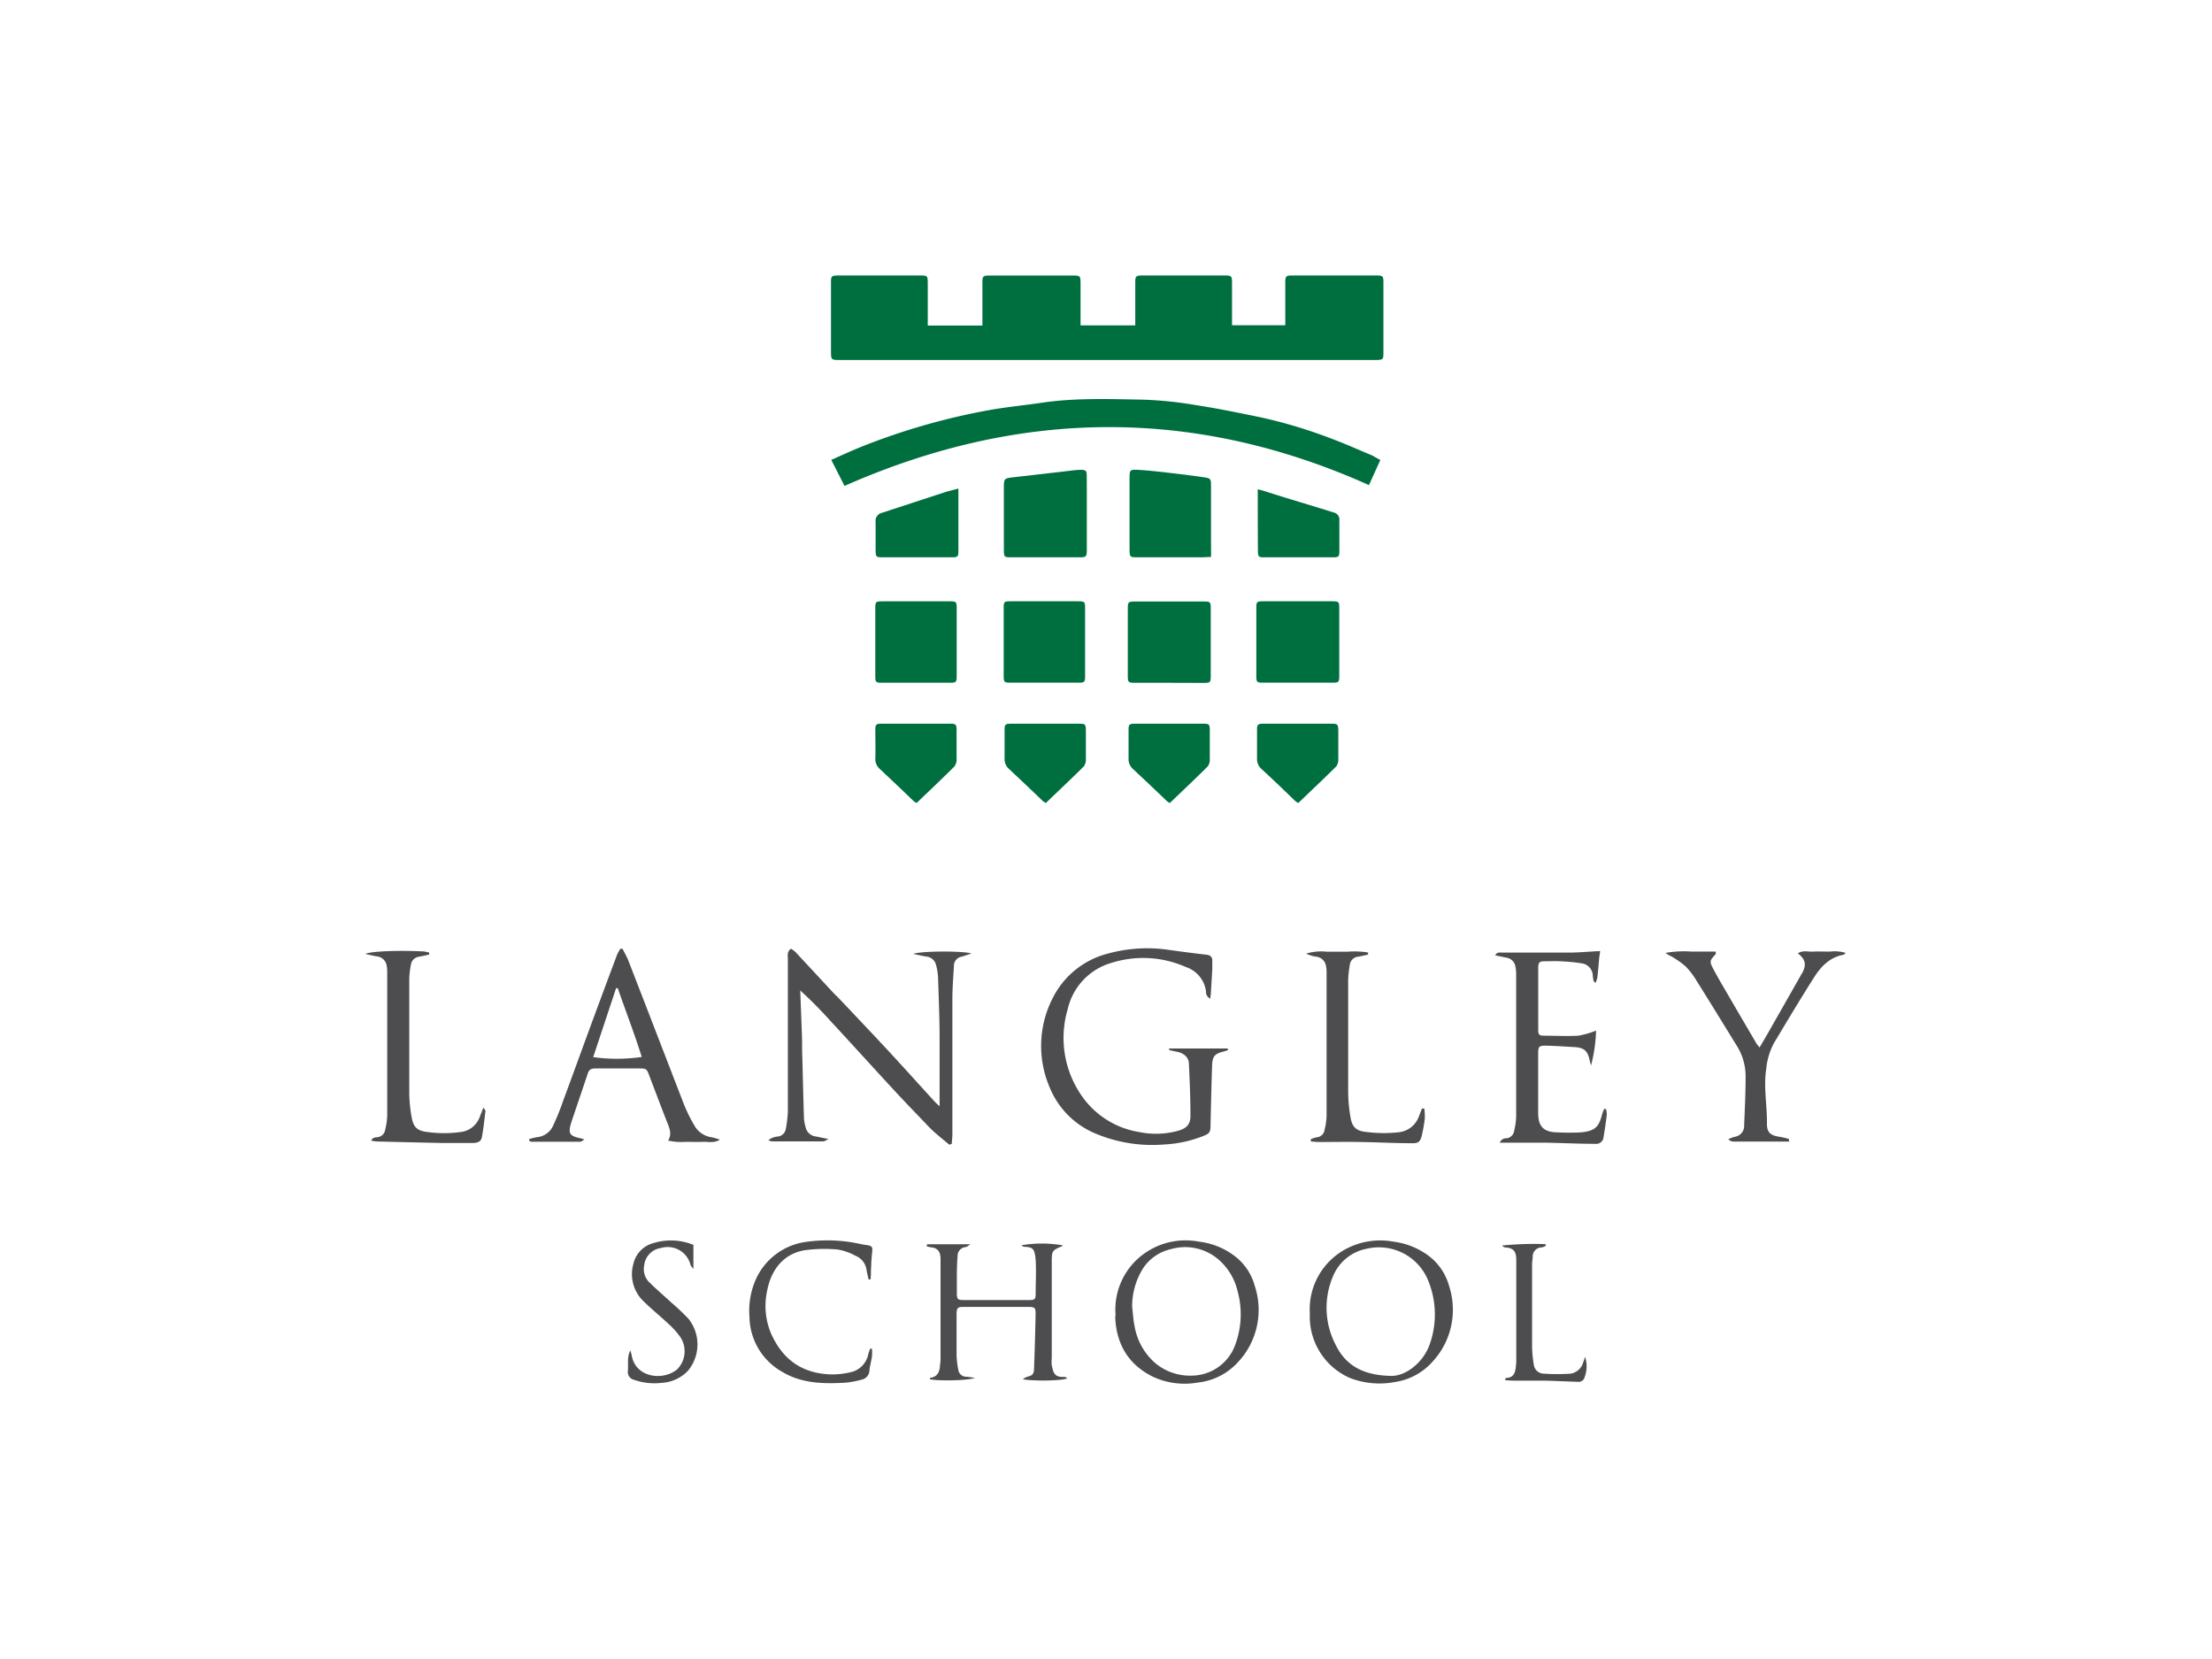 <?xml version="1.0" encoding="UTF-8"?> <svg xmlns="http://www.w3.org/2000/svg" viewBox="0 0 400 300"><rect x="0" y="0" width="400" height="300" fill="#808080" stroke="none"/><defs><style>.cls-1{fill:#fff;stroke:#231f20;stroke-miterlimit:10;stroke-width:1.05px;}.cls-2{fill:#4d4d4f;}.cls-3{fill:#006f3f;}</style></defs><title>srl-web-logos</title><g id="BG"><rect class="cls-1" x="-3194.12" y="-1129.3" width="4584.54" height="1877.3"></rect></g><g id="COLOUR"><path class="cls-2" d="M171.67,207c-.9-.75-1.82-1.49-2.7-2.27-.55-.49-1.06-1-1.57-1.56-1.78-1.86-3.58-3.71-5.33-5.6-2.94-3.17-5.85-6.37-8.77-9.56q-1.44-1.57-2.9-3.14c-1.8-2-3.62-3.89-5.69-5.76.11,3,.23,5.94.33,8.92,0,1.1,0,2.21.05,3.31.09,3.64.18,7.27.29,10.9a7.6,7.6,0,0,0,.31,1.62,2.12,2.12,0,0,0,1.83,1.65c.67.12,1.33.27,2.31.47-.51.23-.73.42-1,.42-3.09,0-6.17,0-9.26,0a2.46,2.46,0,0,1-.62-.22,3.12,3.12,0,0,1,1.71-.66,1.64,1.64,0,0,0,1.45-1.45,21.88,21.88,0,0,0,.36-3c0-9.21,0-18.43,0-27.65,0-.61-.2-1.31.56-1.86a4.91,4.91,0,0,1,.81.59q3.34,3.59,6.67,7.18c.31.34.64.66,1,1,3.16,3.34,6.33,6.67,9.46,10.05,2.69,2.9,5.32,5.85,8,8.77.31.34.65.63.94.9,0-4,0-8.07,0-12.1,0-3.72-.16-7.45-.28-11.17a10.6,10.6,0,0,0-.37-2.31,2,2,0,0,0-1.8-1.5c-.69-.11-1.37-.28-2.3-.47,1.21-.54,8.93-.58,10.5-.08-.76.25-1.23.42-1.72.57a1.67,1.67,0,0,0-1.44,1.76c-.12,1.93-.27,3.86-.28,5.79,0,8.2,0,16.4,0,24.61,0,.57-.08,1.14-.12,1.71Z"></path><path class="cls-2" d="M211.38,189.6H222l.07.29a9,9,0,0,1-.88.28c-1.49.37-1.93.84-2,2.38-.12,3.54-.2,7.08-.28,10.62,0,1.67-.09,1.79-1.69,2.4a22,22,0,0,1-6.73,1.39,26.42,26.42,0,0,1-12-1.82,15.3,15.3,0,0,1-8.76-8.71,18.93,18.93,0,0,1,.56-15.8,15.43,15.43,0,0,1,10.09-8.2,26.69,26.69,0,0,1,10.93-.67c2.27.32,4.55.62,6.83.88.73.08,1.1.39,1.08,1.13,0,.5,0,1,0,1.52-.08,1.37-.16,2.75-.25,4.12,0,.36-.07.71-.12,1.18a1.32,1.32,0,0,1-.76-1.28,5.38,5.38,0,0,0-3.67-4.45,19,19,0,0,0-13.34-.77,11.32,11.32,0,0,0-8,8.39,18.32,18.32,0,0,0,2.46,15.58,15.64,15.64,0,0,0,10.42,6.64,15,15,0,0,0,7.11-.23c1.51-.43,2.22-1.17,2.2-2.75,0-3.13-.13-6.25-.28-9.38-.05-1.2-.94-1.94-2.31-2.18-.4-.07-.79-.17-1.18-.26C211.46,189.9,211.45,189.82,211.38,189.6Z"></path><path class="cls-2" d="M95.67,206a8.84,8.84,0,0,1,1.41-.36,3.56,3.56,0,0,0,3-2.22,41.6,41.6,0,0,0,1.7-4.21c1.76-4.75,3.48-9.51,5.23-14.26q2.27-6.15,4.57-12.29a7,7,0,0,1,.62-1.1h.37c.33.68.72,1.34,1,2,3.35,8.62,6.67,17.25,10,25.86a27.4,27.4,0,0,0,1.94,4,4.22,4.22,0,0,0,3.16,2.23,10.77,10.77,0,0,1,1.51.44c-1.1.68-2.11.34-3.05.39s-2.11,0-3.17,0a10.38,10.38,0,0,1-3.14-.23c.7-1.16.28-2.15-.13-3.18-1.11-2.83-2.18-5.67-3.26-8.51-.48-1.29-.52-1.34-1.87-1.35-2.62,0-5.25,0-7.88,0-.65,0-1.13.12-1.37.85-1,3-2,5.91-3,8.9-.64,2.08-.32,2.47,1.81,2.91a4.06,4.06,0,0,1,.55.2c-.34.18-.54.38-.74.39-3,0-5.9,0-8.85,0-.12,0-.24-.1-.36-.15Zm20.39-14.83c-1.31-4.21-2.91-8.31-4.35-12.48h-.3l-4.14,12.47A31.18,31.18,0,0,0,116.06,191.13Z"></path><path class="cls-2" d="M288.19,177.48c-.05-.31-.12-.61-.16-.92a2.32,2.32,0,0,0-2.09-2.37,32.82,32.82,0,0,0-3.84-.36c-.92-.06-1.84,0-2.76,0s-1.17.17-1.18,1.12q0,5.59,0,11.2c0,1,.17,1.13,1.14,1.14,2,0,4.07.11,6.08,0a16,16,0,0,0,3.24-.92,27.86,27.86,0,0,1-.91,6.31c-.08-.32-.18-.63-.25-.95-.35-1.68-1-2.28-2.71-2.38s-3.49-.22-5.23-.26c-1.21,0-1.36.15-1.37,1.35,0,3.6,0,7.19,0,10.79,0,2.51,1,3.51,3.55,3.54a40.82,40.82,0,0,0,4.14,0c2.58-.23,3.27-1,3.82-3.08.1-.4.28-.79.42-1.18l.34.05a3.81,3.81,0,0,1,.14,1c-.16,1.32-.34,2.64-.58,4a1.34,1.34,0,0,1-1.54,1.28c-3,0-6.07-.16-9.1-.21-2.08,0-4.15,0-6.22,0-.59,0-1.17,0-1.92,0a1.26,1.26,0,0,1,1.26-.79,1.58,1.58,0,0,0,1.35-1.37,12.06,12.06,0,0,0,.36-2.59q0-12.86,0-25.72a7,7,0,0,0-.13-1.37,1.94,1.94,0,0,0-1.67-1.62c-.62-.12-1.24-.26-2-.42.37-.65.87-.49,1.28-.49,2.44,0,4.88,0,7.33,0,1.56,0,3.13,0,4.7,0,1.82,0,3.65-.18,5.66-.28,0,.38-.11.85-.16,1.31-.1,1.15-.19,2.29-.32,3.43a5.91,5.91,0,0,1-.32,1Z"></path><path class="cls-2" d="M323.56,206.43l-10.15,0a1.24,1.24,0,0,1-.87-.44c.36-.14.71-.3,1.08-.41a2,2,0,0,0,1.78-2.12c.12-3,.27-6,.26-9A10.37,10.37,0,0,0,314,189c-2.39-3.88-4.77-7.77-7.19-11.62a14,14,0,0,0-2-2.63,16.19,16.19,0,0,0-2.57-1.8,5.67,5.67,0,0,1-1.06-.63,18.66,18.66,0,0,1,4.59-.25c1.5,0,3,0,4.48,0,0,.3.07.42,0,.47-1.08,1.17-1.17,1.29-.4,2.73.94,1.79,2,3.52,3,5.27,1.57,2.7,3.16,5.4,4.74,8.1.14.23.33.43.59.78.56-.95,1.06-1.79,1.55-2.65l6-10.55c0-.08.11-.15.15-.23.82-1.54.64-2.47-.77-3.6.9-.59,1.86-.26,2.76-.31s2,0,3,0a6.92,6.92,0,0,1,2.9.24c-.21.18-.3.31-.41.33-2.47.45-4.07,2.12-5.32,4.09-2.49,3.92-4.88,7.91-7.26,11.9a12.33,12.33,0,0,0-1.38,4.57c-.53,3.38.17,6.71.12,10.05,0,1.52.66,2.06,2.22,2.3.57.08,1.14.24,1.71.37Z"></path><path class="cls-2" d="M77.61,172.62c-.61.13-1.21.27-1.82.38a1.69,1.69,0,0,0-1.48,1.44,15.76,15.76,0,0,0-.3,2.45c0,7,0,13.91,0,20.87a25.7,25.7,0,0,0,.45,4.37c.32,1.78,1.1,2.4,2.9,2.58a21.51,21.51,0,0,0,5.89,0,4.15,4.15,0,0,0,3.45-2.6c.22-.55.43-1.1.72-1.84.19.33.38.51.36.66-.19,1.59-.35,3.19-.65,4.76-.17.87-1,1-1.75,1-1.75,0-3.5,0-5.25,0q-6.06-.12-12.13-.28a8.12,8.12,0,0,1-.88-.15c.26-.62.82-.57,1.19-.63a1.57,1.57,0,0,0,1.35-1.37,11.88,11.88,0,0,0,.36-2.58q0-12.85,0-25.7a6.46,6.46,0,0,0-.08-1.24,2,2,0,0,0-1.82-1.8c-.6-.09-1.19-.25-2.07-.45,1.18-.51,6.37-.66,10.56-.44a6.45,6.45,0,0,1,1,.21Z"></path><path class="cls-2" d="M257.56,200.48a11,11,0,0,1,.09,1.81,30,30,0,0,1-.53,3c-.26,1.11-.61,1.46-1.7,1.44-3.13,0-6.25-.17-9.37-.22-2.54-.05-5.07,0-7.6,0-.47,0-.94-.07-1.41-.1V206a5.41,5.41,0,0,1,1.1-.35,1.51,1.51,0,0,0,1.38-1.33,12,12,0,0,0,.37-2.58q0-12.93,0-25.84a6.32,6.32,0,0,0-.11-1.23A2,2,0,0,0,238,173a6.11,6.11,0,0,1-1.81-.56,9.48,9.48,0,0,1,3.73-.34c1.24,0,2.49,0,3.73,0a15.57,15.57,0,0,1,3.74.14l0,.38c-.59.13-1.18.27-1.78.38a1.67,1.67,0,0,0-1.53,1.53,19.44,19.44,0,0,0-.29,2.74c0,6.72,0,13.44,0,20.17a29,29,0,0,0,.43,4.65c.32,1.83,1.15,2.47,3,2.62a24.48,24.48,0,0,0,5.48.06,4.37,4.37,0,0,0,3.87-2.85l.57-1.48Z"></path><path class="cls-2" d="M167.67,225h7.81c-.42.27-.61.48-.81.5a1.61,1.61,0,0,0-1.51,1.67c-.09,1-.11,2-.13,3,0,1.25,0,2.49,0,3.73,0,1,.17,1.18,1.1,1.19q6,0,12,0c1,0,1.14-.17,1.15-1.13,0-2,.13-4.06,0-6.08-.17-2.21-.57-2.34-2.11-2.43-.15,0-.28-.15-.49-.26a22,22,0,0,1,7.46,0s0,.11,0,.12c-1.93.82-1.95.85-1.95,3.06v17.28a5.7,5.7,0,0,0,0,1.24c.27,1.21.42,2.19,2.18,2.1a.9.9,0,0,1,.4.08c.08,0,.12.12.18.19-.79.41-5.79.53-8,.16a4,4,0,0,1,.7-.42c1.07-.29,1.3-.46,1.34-1.58q.19-5,.28-9.93c0-1-.18-1.15-1.27-1.16-1.7,0-3.4,0-5.11,0-2.16,0-4.33,0-6.5,0-1.28,0-1.4.13-1.41,1.45,0,2.44,0,4.88,0,7.32a16.33,16.33,0,0,0,.31,2.6,1.45,1.45,0,0,0,1.42,1.26c.43,0,.86.11,1.59.2-1.2.51-6.68.59-8.14.25,0-.08,0-.24,0-.24,1.29-.16,1.74-1,1.82-2.17,0-.36.1-.73.1-1.09,0-6,0-12.07,0-18.11,0-.93-.13-1.77-1.13-2.14a7.39,7.39,0,0,0-.82-.14c-.2-.05-.4-.13-.6-.19Z"></path><path class="cls-2" d="M201.72,237.67a12.42,12.42,0,0,1,5.66-11.3,12.86,12.86,0,0,1,9.38-1.85,13.24,13.24,0,0,1,6.56,2.65,10.09,10.09,0,0,1,3.56,5.29,13.83,13.83,0,0,1-3.14,14,11.46,11.46,0,0,1-7.15,3.55,13.67,13.67,0,0,1-8-1c-4.46-2.16-6.7-5.84-6.92-10.77C201.71,238,201.72,237.68,201.72,237.67Zm3-1.44c.14,1.18.2,2.38.44,3.54a11.44,11.44,0,0,0,3.56,6.56,9.8,9.8,0,0,0,7,2.42,8.4,8.4,0,0,0,7.5-5.19,15.77,15.77,0,0,0,.56-10.13,10.79,10.79,0,0,0-3.16-5.42,9.24,9.24,0,0,0-8.87-2.13,8.2,8.2,0,0,0-5,3.4A12.92,12.92,0,0,0,204.73,236.23Z"></path><path class="cls-2" d="M236.85,237.31a12.35,12.35,0,0,1,7.06-11.72,13.2,13.2,0,0,1,8.07-1.06,13.48,13.48,0,0,1,6.43,2.61,10.24,10.24,0,0,1,3.63,5.4,13.84,13.84,0,0,1-3.14,13.86,11.28,11.28,0,0,1-6.58,3.5,14.82,14.82,0,0,1-8.26-.74,12.1,12.1,0,0,1-7.21-10.88C236.86,238,236.85,237.64,236.85,237.31Zm14.53,11.49c2.61.19,6.15-2.33,7.3-6.13a16.1,16.1,0,0,0-.35-10.93,9.62,9.62,0,0,0-11.3-5.9,8.24,8.24,0,0,0-6,5,14.48,14.48,0,0,0,.47,12.29C243.24,246.71,246.2,248.67,251.38,248.8Z"></path><path class="cls-2" d="M157.08,231.41c-.13-.61-.29-1.21-.39-1.83a3.21,3.21,0,0,0-2-2.5,10,10,0,0,0-3.24-1.13,26.43,26.43,0,0,0-5.9.13c-3.89.61-6.11,3.6-6.81,7.25a12.88,12.88,0,0,0,.65,7.71c1.85,4.24,4.92,6.9,9.66,7.41a13.52,13.52,0,0,0,4.62-.28,4.14,4.14,0,0,0,3.34-3.29,8.5,8.5,0,0,1,.35-1l.32,0a9.28,9.28,0,0,1,0,1.39c-.12.86-.38,1.71-.46,2.58a1.74,1.74,0,0,1-1.44,1.64,15.85,15.85,0,0,1-3,.55c-3.89.21-7.74.15-11.25-1.92a11.6,11.6,0,0,1-6-9.93,14.06,14.06,0,0,1,1-6.49,11.65,11.65,0,0,1,9.17-7.12,27.56,27.56,0,0,1,10,.4c.27.05.54.11.82.14,1.21.15,1.31.31,1.18,1.45s-.15,2.19-.21,3.29c0,.49,0,1-.07,1.46Z"></path><path class="cls-2" d="M125.39,225.11v4.34a4.1,4.1,0,0,1-.51-.67,4.26,4.26,0,0,0-5.39-3.09,3.53,3.53,0,0,0-3,3.14,3.34,3.34,0,0,0,.87,3c1.31,1.29,2.71,2.49,4.06,3.73a41.07,41.07,0,0,1,3.1,2.94,7.45,7.45,0,0,1-.15,9.42,7.12,7.12,0,0,1-4.67,2.14,11.22,11.22,0,0,1-5-.53,1.46,1.46,0,0,1-1.16-1.63c.11-1.21-.19-2.45.44-3.69a5.48,5.48,0,0,1,.23.79c.68,4.23,5.79,4.72,8.26,2.6a4.63,4.63,0,0,0,.61-5.73,13.79,13.79,0,0,0-2.19-2.46c-1.53-1.45-3.19-2.77-4.69-4.27a6.78,6.78,0,0,1-1.65-6.65,5,5,0,0,1,3.45-3.65A10.77,10.77,0,0,1,125.39,225.11Z"></path><path class="cls-2" d="M286.63,245.37a5.41,5.41,0,0,1-.06,3.6,1.12,1.12,0,0,1-1.22.91c-2.07-.07-4.13-.17-6.19-.22-1.84,0-3.69,0-5.53,0-.47,0-.95-.05-1.49-.08.12-.26.16-.41.2-.41,1.22,0,1.64-.78,1.75-1.84a10.22,10.22,0,0,0,.1-1.1q0-9.18,0-18.37c0-1.34-.34-1.92-1.26-2.18-.26-.08-.54-.06-.81-.12a.68.68,0,0,1-.46-.33,56.63,56.63,0,0,1,7.81-.25l.08.28a2.15,2.15,0,0,1-.72.31,1.64,1.64,0,0,0-1.67,1.66c0,.46-.11.92-.11,1.37,0,5,0,9.95,0,14.92a21.44,21.44,0,0,0,.32,3.29,1.83,1.83,0,0,0,1.84,1.59,35.24,35.24,0,0,0,4.82,0,2.83,2.83,0,0,0,2.25-2C286.42,246,286.52,245.7,286.63,245.37Z"></path><path class="cls-3" d="M167.77,58.87h9.88s0-1,0-1.48c0-2.08,0-4.15,0-6.23,0-1.26.09-1.34,1.33-1.34q7.55,0,15.07,0c1.26,0,1.34.09,1.35,1.34,0,2,0,4.05,0,6.08v1.6h9.89V57.36c0-2.07,0-4.15,0-6.22,0-1.25.08-1.32,1.35-1.33q7.4,0,14.79,0c1.28,0,1.35.08,1.36,1.32,0,2,0,4.06,0,6.08v1.61h9.63s0-1,0-1.44c0-2.08,0-4.15,0-6.22,0-1.26.08-1.34,1.33-1.35q7.54,0,15.07,0c1.27,0,1.35.08,1.35,1.33,0,4.24,0,8.48,0,12.72,0,1.15-.09,1.21-1.29,1.24-.32,0-.64,0-1,0H152.54c-2.51,0-2.26.19-2.27-2.34,0-3.82,0-7.65,0-11.47,0-1.44,0-1.47,1.48-1.48h14.52c1.46,0,1.49,0,1.5,1.45,0,2,0,4.06,0,6.08Z"></path><path class="cls-3" d="M249.61,83.18l-2.06,4.54c-31.62-14.18-63.17-13.83-94.84.15-.8-1.59-1.56-3.09-2.39-4.71,1.89-.83,3.63-1.64,5.41-2.36a120.33,120.33,0,0,1,22.37-6.5c3.55-.68,7.17-1,10.76-1.54,5.95-.83,11.95-.59,17.92-.49a71.74,71.74,0,0,1,9.57,1c4,.62,7.87,1.42,11.78,2.23a89.45,89.45,0,0,1,12.8,3.88c2.46.92,4.84,2,7.25,3C248.6,82.62,249,82.86,249.61,83.18Z"></path><path class="cls-3" d="M196.53,92.92v6.35c0,1.46-.05,1.51-1.44,1.51q-6.08,0-12.15,0c-1.36,0-1.4,0-1.41-1.4q0-5.66,0-11.32c0-1.45.09-1.57,1.51-1.73,3.28-.39,6.56-.76,9.83-1.13.82-.09,1.64-.23,2.46-.24,1.07,0,1.18.1,1.19,1.19C196.54,88.41,196.53,90.66,196.53,92.92Z"></path><path class="cls-3" d="M219,100.71c-.72,0-1.13.07-1.54.07q-5.81,0-11.61,0c-1.56,0-1.58,0-1.59-1.5V86.41c0-1.43.06-1.52,1.48-1.45s3.12.25,4.67.42c1.82.2,3.64.44,5.46.67.64.08,1.28.18,1.91.27,1.1.17,1.21.26,1.21,1.43,0,3.27,0,6.54,0,9.82Z"></path><path class="cls-3" d="M211.47,123.47c-2.07,0-4.14,0-6.21,0-1.25,0-1.32-.07-1.32-1.35q0-6,0-12c0-1.27.07-1.35,1.32-1.35q6.21,0,12.44,0c1.16,0,1.24.08,1.24,1.28q0,6.08,0,12.16c0,1.2-.08,1.27-1.25,1.28C215.62,123.48,213.55,123.47,211.47,123.47Z"></path><path class="cls-3" d="M234.68,108.73c2.07,0,4.14,0,6.22,0,1.2,0,1.28.08,1.28,1.24q0,6.15,0,12.31c0,1.07-.11,1.17-1.21,1.17q-6.28,0-12.58,0c-1.1,0-1.21-.1-1.21-1.17q0-6.23,0-12.44c0-1,.11-1.1,1.14-1.11C230.44,108.72,232.56,108.73,234.68,108.73Z"></path><path class="cls-3" d="M173,116.1c0,2,0,4.05,0,6.08,0,1.2-.08,1.28-1.24,1.28q-6.15,0-12.3,0c-1.08,0-1.18-.1-1.18-1.21q0-6.15,0-12.3c0-1.1.1-1.21,1.17-1.21q6.22,0,12.44,0c1,0,1.1.11,1.11,1.14C173,112,173,114,173,116.1Z"></path><path class="cls-3" d="M189,108.73c2,0,4,0,5.94,0,1.2,0,1.28.08,1.28,1.25q0,6.15,0,12.3c0,1.07-.11,1.17-1.21,1.17q-6.17,0-12.31,0c-1.1,0-1.2-.1-1.2-1.18q0-6.21,0-12.44c0-1,.11-1.09,1.14-1.1C184.8,108.72,186.92,108.73,189,108.73Z"></path><path class="cls-3" d="M165.75,145.21a3.93,3.93,0,0,1-.54-.35c-2-1.93-4.05-3.87-6.1-5.79a2.4,2.4,0,0,1-.82-1.95c.05-1.7,0-3.4,0-5.1,0-1,.11-1.14,1.1-1.15q6.21,0,12.43,0c1.05,0,1.15.12,1.16,1.23,0,1.75,0,3.5,0,5.25a2,2,0,0,1-.4,1.26C170.35,140.84,168.05,143,165.75,145.21Z"></path><path class="cls-3" d="M173.31,88.35v5.13c0,2,0,4,0,6.08,0,1.1-.1,1.21-1.17,1.22q-6.29,0-12.57,0c-1.11,0-1.21-.1-1.23-1.17,0-1.75,0-3.5,0-5.25a1.47,1.47,0,0,1,1.15-1.63c3.72-1.21,7.43-2.44,11.14-3.64C171.4,88.82,172.24,88.64,173.31,88.35Z"></path><path class="cls-3" d="M227.44,88.48a19,19,0,0,1,2,.58c4.17,1.32,7.59,2.31,11.76,3.62a1.29,1.29,0,0,1,1,1.4c0,1.84,0,3.68,0,5.53,0,1.07-.11,1.17-1.22,1.17q-6.15,0-12.3,0c-1.1,0-1.2-.1-1.21-1.18C227.45,98.67,227.44,88.48,227.44,88.48Z"></path><path class="cls-3" d="M189.12,145.21a3.93,3.93,0,0,1-.54-.35c-2-1.93-4.05-3.87-6.1-5.79a2.37,2.37,0,0,1-.82-1.95c0-1.7,0-3.4,0-5.1,0-1,.12-1.14,1.11-1.15q6.21,0,12.43,0c1.05,0,1.14.12,1.16,1.23,0,1.75,0,3.5,0,5.25a2,2,0,0,1-.39,1.26C193.72,140.84,191.42,143,189.12,145.21Z"></path><path class="cls-3" d="M211.54,145.21a3,3,0,0,1-.54-.35c-2-1.93-4.06-3.87-6.11-5.79a2.4,2.4,0,0,1-.81-1.95c0-1.7,0-3.4,0-5.1,0-1,.11-1.14,1.1-1.15q6.23,0,12.43,0c1.06,0,1.15.12,1.16,1.23,0,1.75,0,3.5,0,5.25a2,2,0,0,1-.39,1.26C216.14,140.84,213.84,143,211.54,145.21Z"></path><path class="cls-3" d="M234.77,145.21a3.93,3.93,0,0,1-.54-.35c-2-1.93-4-3.87-6.1-5.79a2.4,2.4,0,0,1-.82-1.95c0-1.7,0-3.4,0-5.1,0-1,.12-1.14,1.11-1.15q6.21,0,12.43,0c1,0,1.14.12,1.16,1.23,0,1.75,0,3.5,0,5.25a2,2,0,0,1-.39,1.26C239.37,140.84,237.07,143,234.77,145.21Z"></path></g></svg> 